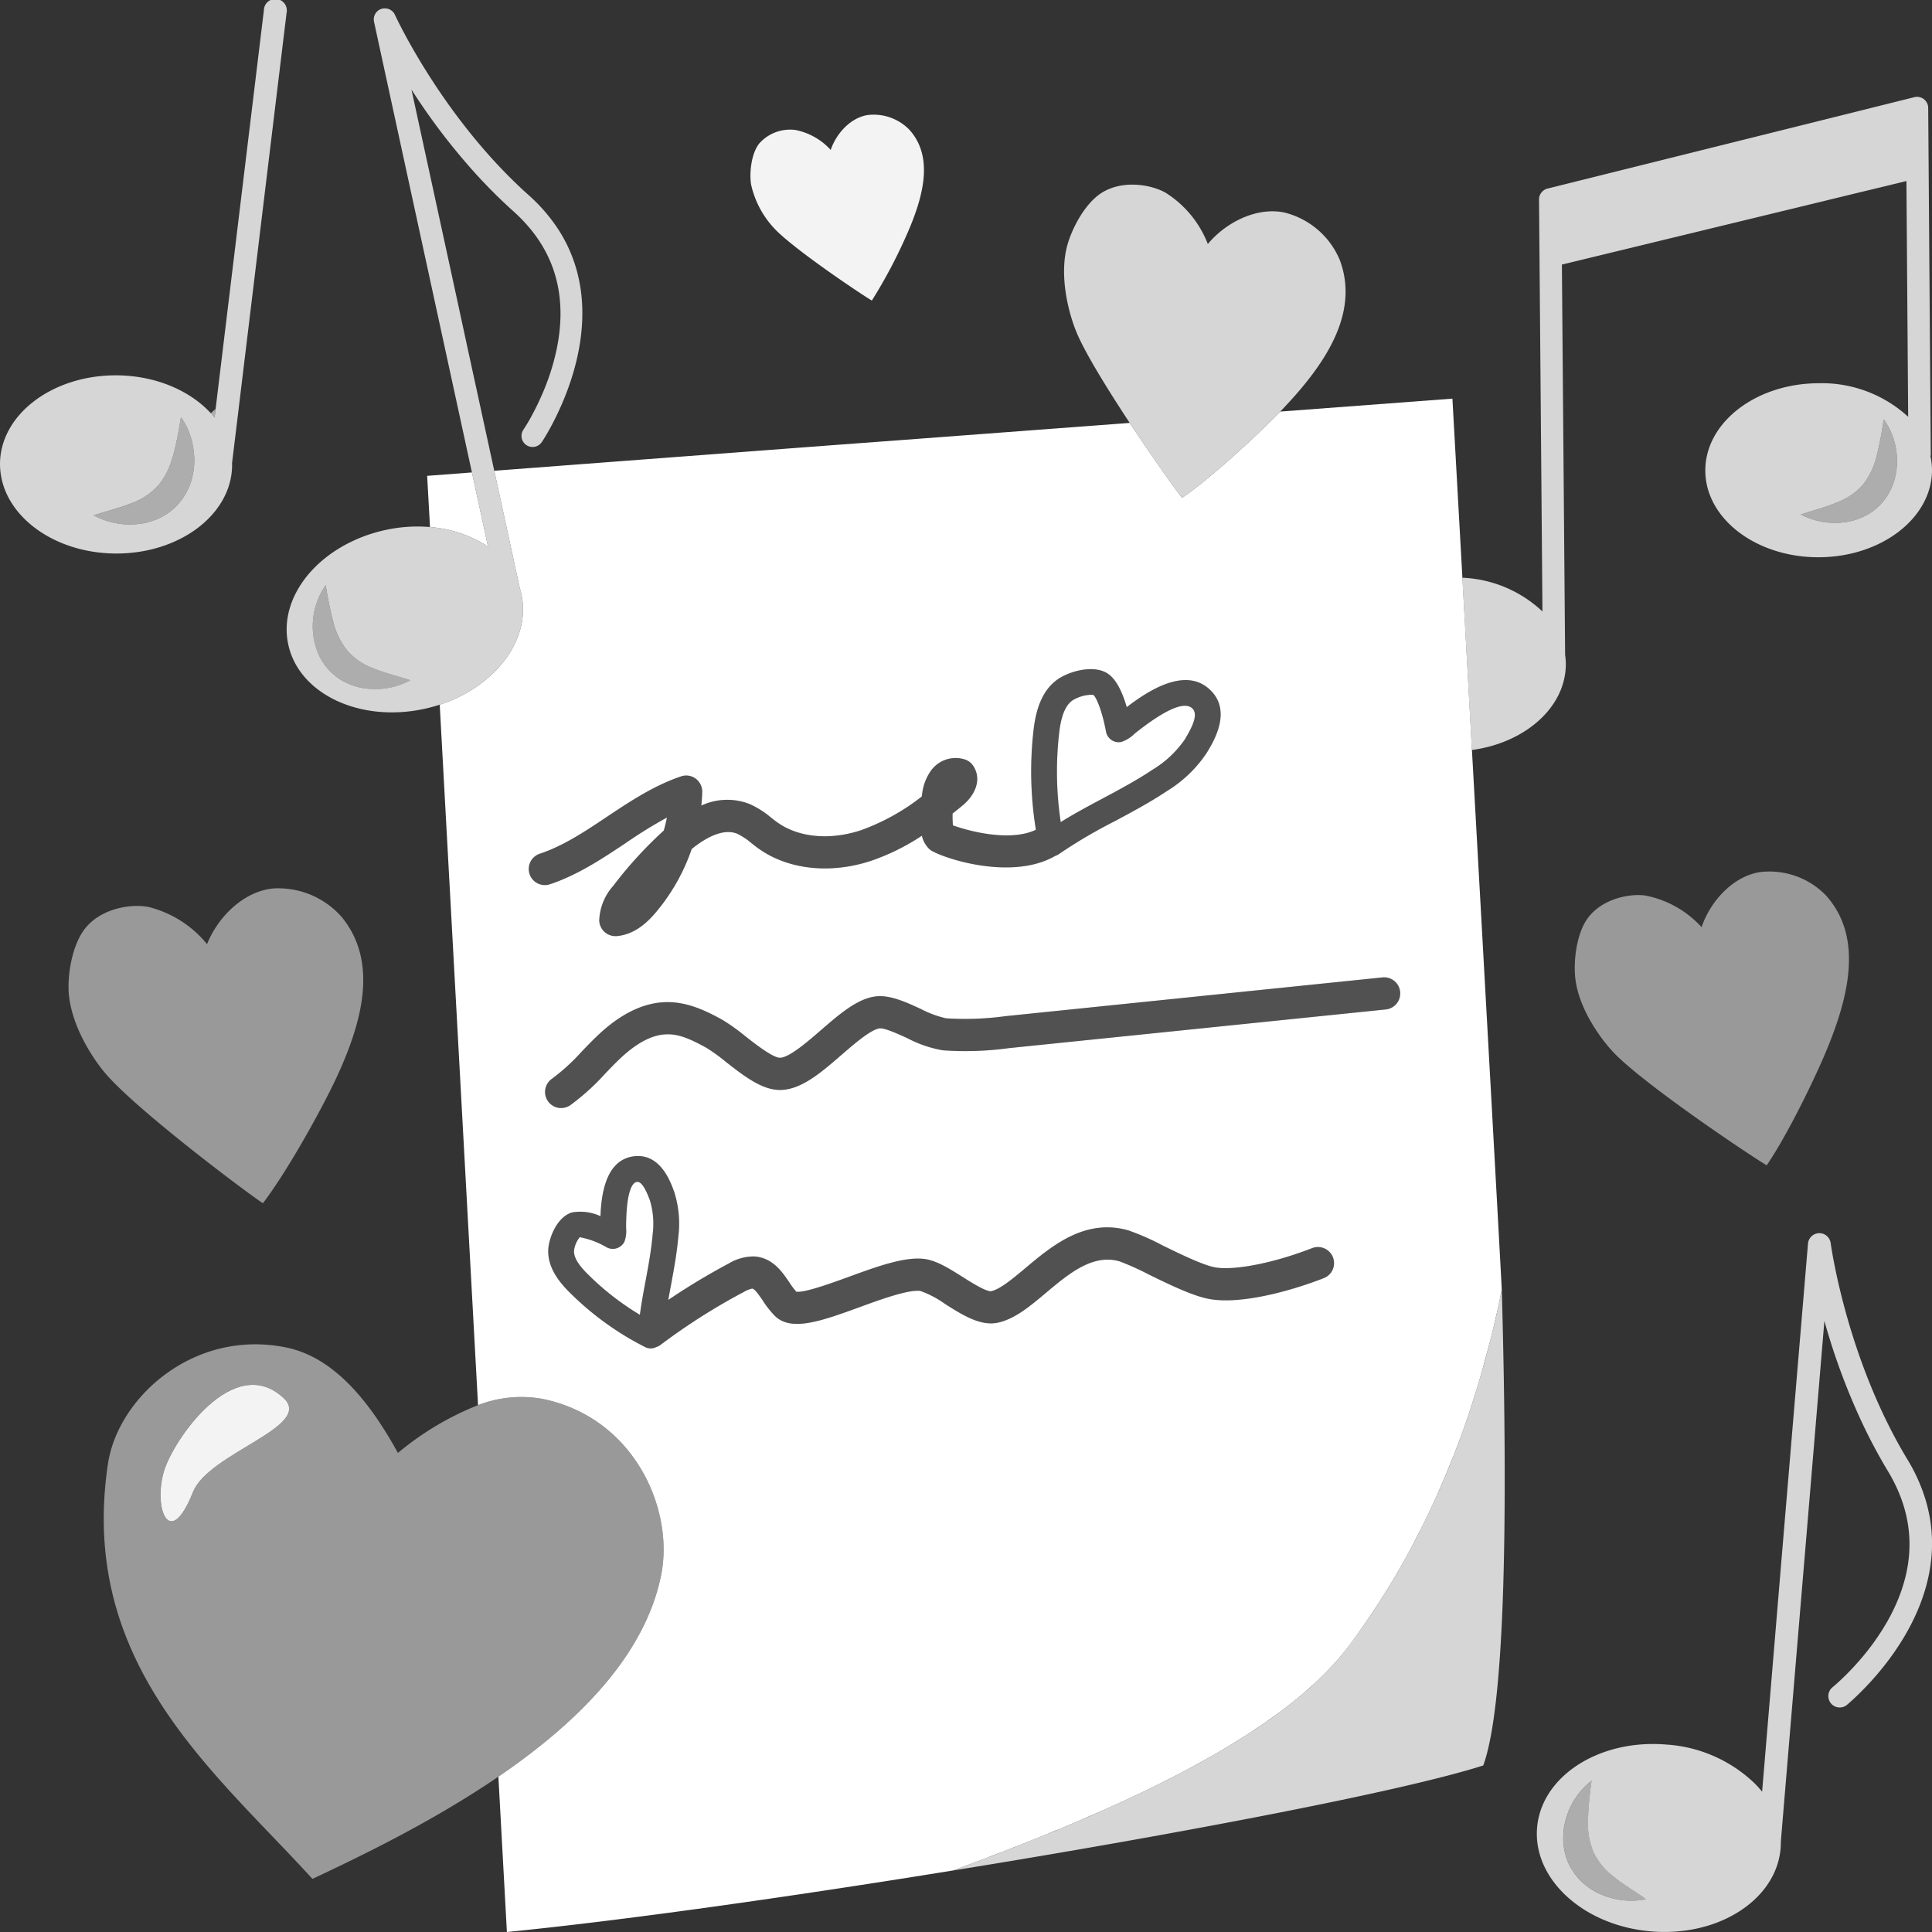 <svg viewBox="0 0 300 300" xmlns="http://www.w3.org/2000/svg"><rect x="0" y="0" width="300" height="300" fill="#333333" stroke="none"/><g fill="#fff"><path d="m 299.76 70.85 a 1.84 1.84 0 0 0 .05 -.25 l -.4 -53.84 a 1.73 1.73 0 0 0 -2.15 -1.67 l -56.96 14.19 a 1.75 1.75 0 0 0 -1.32 1.7 l .53 63.97 a 19.28 19.28 0 0 0 -12.44 -5.24 c .45 8 .95 17.18 1.48 26.75 8.31 -1.11 14.62 -6.69 14.59 -13.38 a 10.55 10.55 0 0 0 -.11 -1.4 l -.5 -60.6 53.5 -12.97 .27 36.61 a 19.82 19.82 0 0 0 -13.97 -5.21 c -9.72 .05 -17.57 6.14 -17.53 13.6 s 7.95 13.47 17.67 13.42 17.57 -6.14 17.53 -13.6 a 10.26 10.26 0 0 0 -.24 -2.08 z m -5.65 3.86 a 9.25 9.25 0 0 1 -1.76 3.24 8.53 8.53 0 0 1 -.65 .69 c -.24 .21 -.47 .42 -.71 .62 a 10.03 10.03 0 0 1 -1.59 .96 9.8 9.8 0 0 1 -3.39 .92 11.39 11.39 0 0 1 -6.38 -1.25 c 2.08 -.69 3.99 -1.17 5.65 -1.89 a 9.99 9.99 0 0 0 3.95 -2.69 11.44 11.44 0 0 0 2.14 -4.38 53.01 53.01 0 0 0 1.13 -5.83 10.99 10.99 0 0 1 2.06 6.16 10.57 10.57 0 0 1 -.45 3.45 z" opacity=".8"/><path d="m 164.38 284.06 a .61 .61 0 0 1 -.12 .05 c .04 -.01 .08 -.03 .13 -.04 .36 -.15 .73 -.31 1.1 -.47 -.37 .16 -.74 .31 -1.11 .46 z m 41.25 -24.12 c -.24 .24 -.48 .48 -.73 .71 .25 -.23 .5 -.46 .74 -.7 l .56 -.6 c -.19 .2 -.38 .39 -.57 .59 z m 3.87 -4.43 c -.56 .74 -1.16 1.48 -1.79 2.21 .64 -.73 1.23 -1.46 1.81 -2.21 .5 -.68 1.02 -1.39 1.54 -2.14 -.53 .74 -1.05 1.45 -1.56 2.14 z"/><path d="m 75.78 84.89 a 15.29 15.29 0 0 0 -1.42 -.86 19.25 19.25 0 0 0 -7.59 -2.19 l -.44 -7.95 6.95 -.53 1.49 6.85 z"/><path d="m 228.56 116.46 c -.53 -9.57 -1.03 -18.75 -1.48 -26.75 -.91 -16.34 -1.55 -27.81 -1.55 -27.81 l -26.74 2.01 c -3.69 3.81 -10.7 10.28 -15.24 13.4 -1.06 -1.34 -4.57 -6.26 -8.13 -11.64 l -35.83 2.69 -6.46 .48 -4.71 .35 -13.62 1.03 -19.07 1.44 -18.98 1.44 2.73 12.56 1.04 4.79 .18 .83 c .1 .34 .2 .67 .27 1.02 1.17 5.46 -1.92 11.06 -7.4 14.61 a 20.7 20.7 0 0 1 -2.4 1.36 22.3 22.3 0 0 1 -2.89 1.15 l 5.95 108.77 a 18.54 18.54 0 0 1 9.95 -.98 c 14.28 2.87 20.54 17.12 18.48 27.36 -2.52 12.53 -12.97 22.92 -25.27 31.31 l 1.32 24.12 c 17.74 -1.75 43.61 -5.4 69.25 -9.55 h .02 c .58 -.21 1.15 -.43 1.73 -.65 1.21 -.44 2.42 -.9 3.63 -1.36 .53 -.21 1.07 -.42 1.61 -.63 .26 -.09 .51 -.18 .77 -.28 l .99 -.39 c .23 -.09 .45 -.18 .68 -.27 .3 -.12 .59 -.23 .89 -.35 q 2.3 -.9 4.56 -1.83 c .42 -.18 .84 -.35 1.25 -.53 a .83 .83 0 0 0 .15 -.04 c .01 0 .01 0 .02 -.01 a .61 .61 0 0 0 .12 -.05 c .37 -.15 .74 -.3 1.11 -.46 s .74 -.32 1.11 -.47 c .74 -.31 1.47 -.63 2.2 -.95 s 1.44 -.62 2.16 -.94 1.44 -.63 2.15 -.96 c .8 -.36 1.59 -.73 2.39 -1.1 q 2.26 -1.05 4.45 -2.15 c 1.58 -.79 3.14 -1.58 4.65 -2.39 s 3 -1.64 4.44 -2.47 c .01 0 .01 0 .01 -.01 1.44 -.84 2.84 -1.69 4.19 -2.55 .47 -.3 .94 -.6 1.4 -.91 .53 -.36 1.05 -.71 1.57 -1.06 .16 -.1 .32 -.22 .48 -.33 s .31 -.23 .47 -.34 l .84 -.6 c .28 -.19 .56 -.4 .83 -.6 .51 -.38 1.01 -.76 1.49 -1.15 a .61 .61 0 0 0 .1 -.07 c .78 -.61 1.53 -1.23 2.25 -1.87 q .38 -.32 .72 -.63 l .58 -.52 c .19 -.17 .37 -.35 .56 -.53 a 3.02 3.02 0 0 0 .37 -.35 c .25 -.23 .49 -.47 .73 -.71 .19 -.2 .38 -.39 .57 -.59 .29 -.3 .58 -.61 .86 -.91 .22 -.24 .44 -.48 .65 -.72 .63 -.73 1.23 -1.47 1.79 -2.21 .51 -.69 1.03 -1.4 1.56 -2.14 s 1.06 -1.53 1.61 -2.34 a 118.63 118.63 0 0 0 6.31 -10.41 c .12 -.24 .25 -.48 .38 -.72 l .38 -.74 c .27 -.53 .55 -1.06 .83 -1.61 s .55 -1.11 .83 -1.68 c .37 -.76 .74 -1.53 1.1 -2.32 .23 -.49 .46 -.99 .68 -1.5 q 1.35 -3.03 2.66 -6.36 c .43 -1.11 .86 -2.25 1.28 -3.41 .21 -.58 .42 -1.17 .62 -1.77 .17 -.47 .33 -.95 .49 -1.44 .35 -1.07 .7 -2.15 1.03 -3.26 .1 -.29 .18 -.57 .27 -.86 .17 -.56 .33 -1.13 .49 -1.69 s .32 -1.14 .47 -1.72 c .35 -1.25 .69 -2.51 1.02 -3.8 .14 -.55 .28 -1.11 .41 -1.68 .22 -.93 .44 -1.88 .66 -2.84 .11 -.48 .21 -.97 .31 -1.46 s .2 -.98 .3 -1.48 c -.02 -.94 -2.49 -45.51 -4.63 -83.82 z m -146.33 19.27 a 2.49 2.49 0 0 1 1.58 -3.16 c 3.68 -1.23 6.97 -3.42 10.45 -5.75 3.56 -2.37 7.24 -4.82 11.48 -6.26 a 2.47 2.47 0 0 1 2.29 .35 2.51 2.51 0 0 1 1.01 2.1 c -.02 .7 -.07 1.39 -.14 2.08 a 9.54 9.54 0 0 1 7.43 -.27 13.8 13.8 0 0 1 3.39 2.13 c .36 .28 .71 .57 1.09 .82 3.28 2.29 8.08 2.72 12.84 1.16 a 33.69 33.69 0 0 0 9.47 -5.24 c .02 -.12 .04 -.23 .06 -.35 a 7.86 7.86 0 0 1 1.44 -3.76 4.73 4.73 0 0 1 5.33 -1.61 2.52 2.52 0 0 1 1.18 .96 c 1.26 1.91 .55 4.37 -1.8 6.26 -.46 .38 -.93 .75 -1.41 1.13 a 16.15 16.15 0 0 0 .05 1.84 c 2.21 .81 8.76 2.64 12.88 .69 a 56.69 56.69 0 0 1 -.38 -15.34 c .29 -2.56 1.01 -6.19 3.89 -8.11 1.89 -1.25 5.61 -2.22 7.7 -.77 1.34 .92 2.27 2.99 2.9 5.17 3.32 -2.54 9.04 -6.28 12.86 -2.76 3.58 3.29 .65 8.08 -.45 9.88 a 19.81 19.81 0 0 1 -6.14 5.9 c -2.61 1.74 -5.39 3.23 -8.08 4.67 a 78.95 78.95 0 0 0 -8.72 5.13 1.95 1.95 0 0 1 -.56 .28 c -7.07 4.1 -18.4 .03 -19.54 -1.03 a 4.13 4.13 0 0 1 -1.18 -2.1 34.42 34.42 0 0 1 -7.95 3.92 c -6.24 2.04 -12.69 1.36 -17.25 -1.81 -.45 -.31 -.88 -.65 -1.31 -.99 a 10.17 10.17 0 0 0 -2.17 -1.43 c -2.28 -.92 -5.11 .79 -7.06 2.37 a 30.62 30.62 0 0 1 -5.41 9.65 c -1.28 1.55 -3.32 3.63 -6.24 3.88 h -.21 a 2.5 2.5 0 0 1 -2.5 -2.44 8.51 8.51 0 0 1 2.17 -5.36 63.81 63.81 0 0 1 7.76 -8.51 .73 .73 0 0 1 .09 -.08 c .19 -.67 .36 -1.34 .49 -2.02 a 73.62 73.62 0 0 0 -6.52 4.04 c -3.61 2.4 -7.34 4.88 -11.65 6.32 a 2.5 2.5 0 0 1 -3.16 -1.58 z m 123.33 62.74 c -5.37 2.09 -12.82 4.06 -17.6 3.27 -2.59 -.42 -6.33 -2.25 -9.63 -3.86 a 41.18 41.18 0 0 0 -4.49 -2.02 c -4.17 -1.19 -7.86 1.9 -11.42 4.89 -2.5 2.1 -4.86 4.08 -7.5 4.64 -2.68 .56 -5.47 -1.2 -8.17 -2.91 a 15.47 15.47 0 0 0 -3.86 -2.03 c -1.89 -.21 -6.07 1.3 -9.42 2.53 -5.92 2.15 -10.59 3.84 -13.13 1.37 a 14.88 14.88 0 0 1 -1.91 -2.42 c -.52 -.76 -1.23 -1.81 -1.63 -1.84 h -.01 a 4.46 4.46 0 0 0 -1.3 .53 96.77 96.77 0 0 0 -12.89 8.19 2.5 2.5 0 0 1 -.74 .38 1.89 1.89 0 0 1 -1.71 -.03 45.96 45.96 0 0 1 -11.74 -8.51 c -1.52 -1.52 -3.51 -3.89 -3.26 -6.83 .17 -1.84 1.44 -4.89 3.66 -5.55 a 7.41 7.41 0 0 1 4.43 .58 c .13 -3.48 .84 -8.63 5.04 -9.28 4.18 -.63 5.8 3.82 6.41 5.5 a 16.28 16.28 0 0 1 .64 6.97 c -.22 2.54 -.68 5.04 -1.13 7.46 -.15 .79 -.29 1.58 -.43 2.35 a 104.91 104.91 0 0 1 9.38 -5.65 7.61 7.61 0 0 1 3.95 -1.1 c 2.86 .17 4.37 2.4 5.47 4.03 a 12.71 12.71 0 0 0 1.08 1.45 c 1.35 .17 5.55 -1.37 8.11 -2.3 4.44 -1.62 8.64 -3.15 11.7 -2.8 1.91 .22 3.88 1.46 5.96 2.77 1.29 .82 3.67 2.33 4.48 2.25 1.4 -.3 3.39 -1.97 5.31 -3.58 4.13 -3.47 9.28 -7.78 16 -5.87 a 39 39 0 0 1 5.32 2.34 c 2.84 1.39 6.37 3.11 8.23 3.42 3.03 .5 9.19 -.74 14.98 -3 a 2.5 2.5 0 0 1 1.82 4.66 z m 9.62 -41.72 l -58.56 6.01 a 49.7 49.7 0 0 1 -10.24 .33 18.89 18.89 0 0 1 -5.55 -1.91 c -1.32 -.6 -3.53 -1.62 -4.29 -1.49 -1.38 .23 -3.84 2.36 -5.82 4.07 -3.21 2.78 -6.24 5.4 -9.46 5.49 -2.89 .08 -5.8 -2.21 -8.62 -4.42 a 27.34 27.34 0 0 0 -2.92 -2.11 c -2.3 -1.27 -4.19 -2.16 -6.12 -2.11 -2.22 .01 -4.67 1.27 -7.29 3.74 -.77 .73 -1.52 1.51 -2.3 2.32 a 36.13 36.13 0 0 1 -5.46 4.95 2.58 2.58 0 0 1 -1.42 .44 2.5 2.5 0 0 1 -1.41 -4.56 31.58 31.58 0 0 0 4.68 -4.29 c .8 -.83 1.62 -1.68 2.48 -2.49 3.57 -3.37 7.17 -5.09 10.7 -5.11 3.19 -.02 5.98 1.31 8.56 2.73 a 30.86 30.86 0 0 1 3.58 2.55 c 1.5 1.18 4.29 3.36 5.39 3.36 h .02 c 1.43 -.04 4.26 -2.48 6.32 -4.27 2.82 -2.44 5.49 -4.75 8.25 -5.22 2.26 -.39 4.79 .76 7.22 1.88 a 16.58 16.58 0 0 0 3.97 1.48 46.06 46.06 0 0 0 9.22 -.33 l 58.56 -6.02 a 2.5 2.5 0 0 1 .51 4.98 z"/><path d="m 230.32 274.14 c -6.33 2.02 -18.15 4.68 -32.77 7.54 s -32.04 5.94 -49.57 8.77 c .58 -.21 1.15 -.43 1.73 -.65 1.21 -.44 2.42 -.9 3.63 -1.36 .54 -.2 1.08 -.41 1.62 -.62 .25 -.1 .51 -.19 .76 -.29 l .99 -.39 c .23 -.09 .45 -.17 .68 -.26 .3 -.12 .6 -.24 .89 -.36 q 2.3 -.9 4.56 -1.83 c .43 -.17 .85 -.34 1.27 -.51 .04 -.02 .09 -.04 .13 -.06 .01 0 .01 0 .02 -.01 a .61 .61 0 0 0 .12 -.05 c .37 -.15 .74 -.3 1.11 -.46 s .74 -.32 1.11 -.47 c .74 -.31 1.47 -.63 2.2 -.94 s 1.44 -.63 2.16 -.95 1.44 -.63 2.15 -.96 c .8 -.36 1.59 -.73 2.39 -1.1 q 2.27 -1.05 4.45 -2.15 c 1.58 -.78 3.13 -1.58 4.65 -2.39 s 3 -1.63 4.44 -2.47 c .01 0 .01 0 .01 -.01 1.44 -.84 2.84 -1.68 4.19 -2.55 .47 -.3 .94 -.6 1.4 -.91 .53 -.34 1.05 -.7 1.57 -1.06 .16 -.1 .32 -.22 .48 -.33 l .48 -.33 c .28 -.2 .56 -.4 .83 -.61 .28 -.19 .56 -.4 .83 -.6 .51 -.38 1.01 -.76 1.49 -1.15 a .61 .61 0 0 0 .1 -.07 c .78 -.61 1.53 -1.23 2.25 -1.87 .25 -.19 .49 -.41 .73 -.62 .2 -.18 .38 -.35 .57 -.53 s .37 -.35 .56 -.53 a 3.02 3.02 0 0 0 .37 -.35 c .25 -.23 .49 -.47 .73 -.71 .19 -.2 .38 -.39 .57 -.59 .29 -.3 .58 -.61 .86 -.91 .22 -.24 .44 -.48 .65 -.72 .63 -.73 1.23 -1.47 1.79 -2.21 .51 -.69 1.03 -1.4 1.56 -2.14 s 1.06 -1.53 1.61 -2.34 a 118.63 118.63 0 0 0 6.31 -10.41 c .12 -.24 .25 -.48 .38 -.72 s .25 -.48 .38 -.72 c .28 -.54 .56 -1.08 .83 -1.63 s .55 -1.11 .83 -1.68 c .37 -.76 .74 -1.53 1.1 -2.32 .23 -.49 .46 -.99 .68 -1.5 .91 -2.02 1.8 -4.13 2.66 -6.36 .44 -1.11 .86 -2.25 1.28 -3.41 .21 -.58 .42 -1.17 .62 -1.77 .17 -.47 .33 -.95 .49 -1.44 l .01 -.01 c .35 -1.06 .69 -2.14 1.02 -3.25 .1 -.29 .18 -.57 .27 -.86 .17 -.56 .33 -1.13 .49 -1.69 .17 -.58 .33 -1.15 .49 -1.73 .34 -1.24 .68 -2.5 1 -3.79 .14 -.55 .28 -1.11 .41 -1.68 .23 -.94 .45 -1.88 .66 -2.84 .11 -.48 .21 -.97 .31 -1.46 s .21 -.98 .31 -1.47 c .95 34.44 .58 64.32 -2.88 73.85 z" opacity=".8"/><path d="m 42.28 137.97 c -4.59 .53 -8.49 4.51 -10.13 8.64 a 17.02 17.02 0 0 0 -9.02 -5.76 c -2.43 -.52 -7.09 .01 -9.75 3.12 -2.19 2.56 -2.99 7.55 -2.67 10.63 .52 4.83 3.59 9.63 5.6 12.01 4.73 5.6 21.6 18.29 24.51 20.23 3.65 -4.75 8.8 -14.01 11.09 -18.8 4.4 -9.21 6.86 -18.59 1.2 -25.59 a 13.11 13.11 0 0 0 -10.83 -4.48 z" opacity=".5"/><path d="m 135.38 46.67 a 78.48 78.48 0 0 0 5.93 -11.42 c 2.3 -5.56 3.45 -11.16 -.1 -15.1 a 7.73 7.73 0 0 0 -6.53 -2.28 c -2.69 .46 -4.85 2.93 -5.69 5.41 a 10.03 10.03 0 0 0 -5.49 -3.1 6.42 6.42 0 0 0 -5.64 2.14 c -1.21 1.58 -1.52 4.54 -1.23 6.34 a 14.58 14.58 0 0 0 3.68 6.89 c 2.96 3.13 13.29 10.07 15.07 11.12 z" opacity=".94"/><path d="m 274.33 180.95 c 3.16 -4.6 7.49 -13.47 9.37 -18.05 3.63 -8.78 5.44 -17.63 -.17 -23.86 a 12.21 12.21 0 0 0 -10.32 -3.61 c -4.24 .72 -7.67 4.62 -8.99 8.54 a 15.85 15.85 0 0 0 -8.68 -4.9 c -2.28 -.36 -6.59 .37 -8.91 3.39 -1.91 2.49 -2.4 7.18 -1.94 10.02 .72 4.46 3.82 8.77 5.81 10.89 4.7 4.96 21.03 15.91 23.83 17.58 z" opacity=".5"/><path d="m 256.33 299.9 a 24.29 24.29 0 0 0 5.76 -.18 22.42 22.42 0 0 0 2.77 -.6 c 6.43 -1.84 11.14 -6.39 11.63 -12.09 .03 -.36 .04 -.72 .04 -1.08 l .07 -.87 .42 -5.01 2.81 -33.62 .57 -6.77 2.89 -34.57 a 101.25 101.25 0 0 0 6.1 16.33 c 1.12 2.34 2.38 4.7 3.79 7.04 a 24.86 24.86 0 0 1 1.71 3.38 c 2.65 6.4 2.04 13.09 -1.84 19.94 a 37.76 37.76 0 0 1 -4.38 6.11 c -.7 .8 -1.36 1.5 -1.95 2.09 -1.31 1.31 -2.22 2.04 -2.24 2.06 a 1.77 1.77 0 0 0 2.19 2.77 c .04 -.03 .9 -.73 2.15 -1.97 .57 -.57 1.23 -1.25 1.94 -2.04 4.13 -4.61 9.81 -12.83 9.2 -22.6 a 23.47 23.47 0 0 0 -.98 -5.4 27.1 27.1 0 0 0 -2.78 -6.17 c -9.53 -15.75 -11.91 -33.48 -11.94 -33.66 a 1.77 1.77 0 0 0 -3.51 .08 l -.08 .92 -3.06 36.51 -.65 7.73 -2.93 35.09 -.41 4.9 a 16.03 16.03 0 0 0 -1.13 -1.27 21.79 21.79 0 0 0 -13.66 -6.05 24.94 24.94 0 0 0 -2.49 -.09 24.05 24.05 0 0 0 -2.88 .21 c -8 1.09 -14.21 6.16 -14.78 12.75 -.69 8.01 7.21 15.24 17.65 16.13 z m -9.18 -23.42 a 54.99 54.99 0 0 0 -.57 6.11 11.67 11.67 0 0 0 .84 4.97 10.32 10.32 0 0 0 3.14 3.83 c 1.43 1.2 3.19 2.23 5.05 3.52 a 11.77 11.77 0 0 1 -6.69 -.62 10.07 10.07 0 0 1 -3.1 -1.9 10.67 10.67 0 0 1 -1.3 -1.42 c -.18 -.27 -.35 -.55 -.53 -.82 s -.3 -.58 -.45 -.87 a 9.63 9.63 0 0 1 -.8 -3.73 10.92 10.92 0 0 1 .56 -3.55 11.34 11.34 0 0 1 3.85 -5.51 z" opacity=".8"/><path d="m 243.55 289.28 c .14 .29 .28 .59 .45 .87 s .35 .55 .53 .82 a 10.67 10.67 0 0 0 1.3 1.42 10.07 10.07 0 0 0 3.1 1.9 11.77 11.77 0 0 0 6.69 .62 c -1.86 -1.28 -3.62 -2.32 -5.05 -3.52 a 10.32 10.32 0 0 1 -3.14 -3.83 11.67 11.67 0 0 1 -.84 -4.97 54.99 54.99 0 0 1 .57 -6.11 11.34 11.34 0 0 0 -3.85 5.52 10.92 10.92 0 0 0 -.56 3.55 9.63 9.63 0 0 0 .8 3.73 z" opacity=".6"/><path d="m 183.96 114.84 a 16.2 16.2 0 0 1 -4.95 4.65 c -2.45 1.64 -5.14 3.08 -7.74 4.47 -2.18 1.16 -4.41 2.35 -6.56 3.69 a 52.72 52.72 0 0 1 -.26 -13.69 c .2 -1.77 .63 -4.24 2.13 -5.23 a 5.96 5.96 0 0 1 2.86 -.85 1.35 1.35 0 0 1 .34 .03 c .52 .42 1.41 2.72 1.96 5.7 a 2.02 2.02 0 0 0 .87 1.31 1.99 1.99 0 0 0 1.54 .28 5.34 5.34 0 0 0 2.06 -1.3 c 4.69 -3.73 7.69 -5.04 8.9 -3.92 h .01 c .81 .75 .46 2.2 -1.16 4.86 z"/><path d="m 101.34 191.7 c -.2 2.34 -.62 4.64 -1.07 7.07 -.33 1.76 -.67 3.56 -.91 5.39 a 41.79 41.79 0 0 1 -8.12 -6.34 c -.96 -.95 -2.21 -2.37 -2.1 -3.65 a 4.03 4.03 0 0 1 .89 -2.06 12.91 12.91 0 0 1 4.18 1.58 2.02 2.02 0 0 0 2.75 -.88 4.75 4.75 0 0 0 .26 -2.12 c .01 -6.01 1.05 -7.07 1.67 -7.16 .64 -.09 1.29 .85 2.04 2.9 a 12.64 12.64 0 0 1 .41 5.27 z"/><path d="m 33.47 63.5 c -.25 .23 -.49 .45 -.74 .67 .2 .22 .4 .44 .58 .67 z" opacity=".6"/><path d="m 88.92 40.04 a 22.77 22.77 0 0 0 -2.46 -4.77 26.7 26.7 0 0 0 -4.36 -4.96 c -13.41 -11.98 -20.7 -27.84 -20.77 -28 a 1.71 1.71 0 0 0 -1.7 -1 1.86 1.86 0 0 0 -.41 .07 1.72 1.72 0 0 0 -1.14 2 l .19 .88 7.59 34.95 1.61 7.41 5.81 26.74 1.49 6.85 1.01 4.68 a 15.29 15.29 0 0 0 -1.42 -.86 19.25 19.25 0 0 0 -7.59 -2.19 23.12 23.12 0 0 0 -6.88 .45 c -.81 .17 -1.59 .39 -2.36 .63 a 23.39 23.39 0 0 0 -2.62 1.03 c -7.16 3.3 -11.51 9.8 -10.15 16.12 1.64 7.67 11.09 12.16 21.09 10.01 a 23.47 23.47 0 0 0 2.43 -.66 22.3 22.3 0 0 0 2.89 -1.15 20.7 20.7 0 0 0 2.4 -1.36 c 5.48 -3.55 8.57 -9.15 7.4 -14.61 -.07 -.35 -.17 -.68 -.27 -1.02 l -.18 -.83 -1.04 -4.79 -2.73 -12.56 -4.27 -19.62 -1.4 -6.49 -7.19 -33.09 a 98.44 98.44 0 0 0 10.36 13.5 c 1.72 1.86 3.56 3.7 5.55 5.48 a 24.64 24.64 0 0 1 2.56 2.67 c 4.3 5.21 5.65 11.63 3.98 19.13 a 36.06 36.06 0 0 1 -2.34 6.96 c -.42 .95 -.84 1.79 -1.22 2.51 a 27.26 27.26 0 0 1 -1.5 2.56 1.72 1.72 0 1 0 2.84 1.95 c .03 -.04 .63 -.93 1.45 -2.45 .37 -.69 .79 -1.51 1.22 -2.45 2.54 -5.48 5.49 -14.78 2.13 -23.72 z m -31.6 66.92 a 9.58 9.58 0 0 1 -3.44 -.89 9.07 9.07 0 0 1 -1.61 -.95 c -.25 -.2 -.49 -.41 -.73 -.61 -.23 -.22 -.45 -.46 -.66 -.69 a 9.23 9.23 0 0 1 -1.81 -3.25 10.79 10.79 0 0 1 -.5 -3.48 11.12 11.12 0 0 1 2.01 -6.24 54.63 54.63 0 0 0 1.21 5.87 11.38 11.38 0 0 0 2.21 4.39 9.95 9.95 0 0 0 4.02 2.68 c 1.68 .71 3.62 1.17 5.71 1.84 a 11.44 11.44 0 0 1 -6.41 1.33 z" opacity=".8"/><path d="m 50.88 103.82 c .22 .23 .43 .47 .67 .69 s .48 .42 .73 .62 a 10.48 10.48 0 0 0 1.61 .95 9.84 9.84 0 0 0 3.44 .89 11.48 11.48 0 0 0 6.42 -1.34 c -2.1 -.67 -4.04 -1.13 -5.72 -1.84 a 10.06 10.06 0 0 1 -4.03 -2.68 11.39 11.39 0 0 1 -2.21 -4.39 53.86 53.86 0 0 1 -1.21 -5.87 11.07 11.07 0 0 0 -2.01 6.24 10.68 10.68 0 0 0 .49 3.48 9.42 9.42 0 0 0 1.82 3.25 z" opacity=".6"/><path d="m .95 76.5 c 2.4 5.45 9.08 9.4 16.99 9.45 9.95 .06 18.06 -6.08 18.1 -13.72 0 -.1 -.01 -.2 -.01 -.3 l .96 -7.9 .56 -4.64 6.95 -57.4 a 1.78 1.78 0 1 0 -3.52 -.43 l -7.5 61.94 -.16 1.34 c -.18 -.23 -.38 -.45 -.58 -.67 -3.25 -3.53 -8.58 -5.85 -14.63 -5.89 -9.96 -.05 -18.06 6.09 -18.11 13.73 a 10.81 10.81 0 0 0 .1 1.48 11.13 11.13 0 0 0 .85 3.01 z m 19.48 1.63 a 10.38 10.38 0 0 0 4.14 -2.76 10.55 10.55 0 0 0 1.87 -3.3 c .15 -.39 .28 -.8 .41 -1.23 .25 -.85 .45 -1.74 .64 -2.67 .22 -1.07 .41 -2.19 .61 -3.38 a 10.3 10.3 0 0 1 1.19 2.15 11.75 11.75 0 0 1 .76 2.89 13.59 13.59 0 0 1 .12 1.39 11.01 11.01 0 0 1 -.51 3.58 9.7 9.7 0 0 1 -1.87 3.35 c -.23 .24 -.44 .49 -.69 .71 s -.49 .43 -.75 .64 a 10.82 10.82 0 0 1 -1.66 .98 10.15 10.15 0 0 1 -3.54 .92 11.82 11.82 0 0 1 -6.61 -1.38 c 2.16 -.69 4.15 -1.17 5.88 -1.89 z" opacity=".8"/><path d="m 21.15 81.4 a 10.15 10.15 0 0 0 3.54 -.92 10.82 10.82 0 0 0 1.66 -.98 c .25 -.21 .5 -.42 .75 -.64 s .46 -.47 .69 -.71 a 9.7 9.7 0 0 0 1.87 -3.35 11.01 11.01 0 0 0 .51 -3.58 13.59 13.59 0 0 0 -.12 -1.39 11.75 11.75 0 0 0 -.76 -2.89 10.3 10.3 0 0 0 -1.19 -2.15 c -.2 1.19 -.4 2.31 -.61 3.38 -.19 .93 -.39 1.82 -.64 2.67 -.12 .43 -.26 .83 -.41 1.23 a 10.55 10.55 0 0 1 -1.87 3.3 10.38 10.38 0 0 1 -4.14 2.76 c -1.73 .73 -3.73 1.21 -5.89 1.89 a 11.82 11.82 0 0 0 6.61 1.38 z" opacity=".6"/><path d="m 199.3 63.38 c -.16 .17 -.33 .34 -.51 .53 -3.69 3.81 -10.7 10.28 -15.24 13.4 -1.06 -1.34 -4.57 -6.26 -8.13 -11.64 -3.46 -5.26 -6.99 -10.95 -8.3 -14.18 -1.14 -2.77 -2.53 -8.08 -1.57 -12.66 .61 -2.91 2.83 -7.25 5.6 -8.94 3.36 -2.05 7.79 -1.15 9.85 .04 a 16.4 16.4 0 0 1 6.55 7.96 c 2.73 -3.29 7.49 -5.78 11.85 -4.9 a 12.61 12.61 0 0 1 8.61 7.31 c 3.09 8.1 -1.95 15.96 -8.71 23.08 z" opacity=".8"/><path d="m 84.18 217.21 a 18.54 18.54 0 0 0 -9.95 .98 45.63 45.63 0 0 0 -12.44 7.42 c -3.9 -7.06 -9.44 -14.79 -17.42 -16.39 -14.28 -2.87 -26.07 7.77 -27.61 18.1 -4.64 31.07 16.6 47.77 31.75 64.43 8.87 -4.14 19.42 -9.41 28.88 -15.87 12.3 -8.39 22.75 -18.78 25.27 -31.31 2.06 -10.24 -4.2 -24.49 -18.48 -27.36 z m -54.22 14.48 c -3.66 9.24 -6.19 2.39 -4.5 -3.26 1.44 -4.8 10.81 -18.54 18.57 -11.34 4.77 4.43 -11.65 8.47 -14.07 14.6 z" opacity=".5"/><path d="m 29.96 231.69 c -3.66 9.24 -6.19 2.39 -4.49 -3.27 1.44 -4.8 10.81 -18.53 18.56 -11.33 4.77 4.43 -11.64 8.47 -14.07 14.6 z" opacity=".94"/><path d="m 187.82 107.04 c -3.82 -3.52 -9.54 .22 -12.86 2.76 -.63 -2.18 -1.56 -4.25 -2.9 -5.17 -2.09 -1.45 -5.81 -.48 -7.7 .77 -2.88 1.92 -3.6 5.55 -3.89 8.11 a 56.69 56.69 0 0 0 .38 15.34 c -4.12 1.95 -10.67 .12 -12.88 -.69 a 16.15 16.15 0 0 1 -.05 -1.84 c .48 -.38 .95 -.75 1.41 -1.13 2.35 -1.89 3.06 -4.35 1.8 -6.26 a 2.52 2.52 0 0 0 -1.18 -.96 4.73 4.73 0 0 0 -5.33 1.61 7.86 7.86 0 0 0 -1.44 3.76 c -.02 .12 -.04 .23 -.06 .35 a 33.69 33.69 0 0 1 -9.47 5.24 c -4.76 1.56 -9.56 1.13 -12.84 -1.16 -.38 -.25 -.73 -.54 -1.09 -.82 a 13.8 13.8 0 0 0 -3.39 -2.13 9.54 9.54 0 0 0 -7.43 .27 c .07 -.69 .12 -1.38 .14 -2.08 a 2.51 2.51 0 0 0 -1.01 -2.1 2.47 2.47 0 0 0 -2.29 -.35 c -4.24 1.44 -7.92 3.89 -11.48 6.26 -3.48 2.33 -6.77 4.52 -10.45 5.75 a 2.5 2.5 0 1 0 1.58 4.74 c 4.31 -1.44 8.04 -3.92 11.65 -6.32 a 73.62 73.62 0 0 1 6.52 -4.04 c -.13 .68 -.3 1.35 -.49 2.02 a .73 .73 0 0 0 -.09 .08 63.81 63.81 0 0 0 -7.76 8.51 8.51 8.51 0 0 0 -2.17 5.36 2.5 2.5 0 0 0 2.5 2.44 h .21 c 2.92 -.25 4.96 -2.33 6.24 -3.88 a 30.62 30.62 0 0 0 5.41 -9.65 c 1.95 -1.58 4.78 -3.29 7.06 -2.37 a 10.17 10.17 0 0 1 2.17 1.43 c .43 .34 .86 .68 1.31 .99 4.56 3.17 11.01 3.85 17.25 1.81 a 34.42 34.42 0 0 0 7.95 -3.92 4.13 4.13 0 0 0 1.18 2.1 c 1.14 1.06 12.47 5.13 19.54 1.03 a 1.95 1.95 0 0 0 .56 -.28 78.95 78.95 0 0 1 8.72 -5.13 c 2.69 -1.44 5.47 -2.93 8.08 -4.67 a 19.81 19.81 0 0 0 6.14 -5.9 c 1.1 -1.8 4.03 -6.59 .45 -9.88 z m -3.86 7.8 a 16.2 16.2 0 0 1 -4.95 4.65 c -2.45 1.64 -5.14 3.08 -7.74 4.47 -2.18 1.16 -4.41 2.35 -6.56 3.69 a 52.72 52.72 0 0 1 -.26 -13.69 c .2 -1.77 .63 -4.24 2.13 -5.23 a 5.96 5.96 0 0 1 2.86 -.85 1.35 1.35 0 0 1 .34 .03 c .52 .42 1.41 2.72 1.96 5.7 a 2.02 2.02 0 0 0 .87 1.31 1.99 1.99 0 0 0 1.54 .28 5.34 5.34 0 0 0 2.06 -1.3 c 4.69 -3.73 7.69 -5.04 8.9 -3.92 h .01 c .81 .75 .46 2.2 -1.16 4.86 z" opacity=".15"/><path d="m 206.98 195.23 a 2.5 2.5 0 0 0 -3.24 -1.42 c -5.79 2.26 -11.95 3.5 -14.98 3 -1.86 -.31 -5.39 -2.03 -8.23 -3.42 a 39 39 0 0 0 -5.32 -2.34 c -6.72 -1.91 -11.87 2.4 -16 5.87 -1.92 1.61 -3.91 3.28 -5.31 3.58 -.81 .08 -3.19 -1.43 -4.48 -2.25 -2.08 -1.31 -4.05 -2.55 -5.96 -2.77 -3.06 -.35 -7.26 1.18 -11.7 2.8 -2.56 .93 -6.76 2.47 -8.11 2.3 a 12.71 12.71 0 0 1 -1.08 -1.45 c -1.1 -1.63 -2.61 -3.86 -5.47 -4.03 a 7.61 7.61 0 0 0 -3.95 1.1 104.91 104.91 0 0 0 -9.38 5.65 c .14 -.77 .28 -1.56 .43 -2.35 .45 -2.42 .91 -4.92 1.13 -7.46 a 16.28 16.28 0 0 0 -.64 -6.97 c -.61 -1.68 -2.23 -6.13 -6.41 -5.5 -4.2 .65 -4.91 5.8 -5.04 9.28 a 7.41 7.41 0 0 0 -4.43 -.58 c -2.22 .66 -3.49 3.71 -3.66 5.55 -.25 2.94 1.74 5.31 3.26 6.83 a 45.96 45.96 0 0 0 11.74 8.51 1.89 1.89 0 0 0 1.71 .03 2.5 2.5 0 0 0 .74 -.38 96.77 96.77 0 0 1 12.89 -8.19 4.46 4.46 0 0 1 1.3 -.53 h .01 c .4 .03 1.11 1.08 1.63 1.84 a 14.88 14.88 0 0 0 1.91 2.42 c 2.54 2.47 7.21 .78 13.13 -1.37 3.35 -1.23 7.53 -2.74 9.42 -2.53 a 15.47 15.47 0 0 1 3.86 2.03 c 2.7 1.71 5.49 3.47 8.17 2.91 2.64 -.56 5 -2.54 7.5 -4.64 3.56 -2.99 7.25 -6.08 11.42 -4.89 a 41.18 41.18 0 0 1 4.49 2.02 c 3.3 1.61 7.04 3.44 9.63 3.86 4.78 .79 12.23 -1.18 17.6 -3.27 a 2.5 2.5 0 0 0 1.42 -3.24 z m -105.64 -3.53 c -.2 2.34 -.62 4.64 -1.07 7.07 -.33 1.76 -.67 3.56 -.91 5.39 a 41.79 41.79 0 0 1 -8.12 -6.34 c -.96 -.95 -2.21 -2.37 -2.1 -3.65 a 4.03 4.03 0 0 1 .89 -2.06 12.91 12.91 0 0 1 4.18 1.58 2.02 2.02 0 0 0 2.75 -.88 4.75 4.75 0 0 0 .26 -2.12 c .01 -6.01 1.05 -7.07 1.67 -7.16 .64 -.09 1.29 .85 2.04 2.9 a 12.64 12.64 0 0 1 .41 5.27 z" opacity=".15"/><path d="m 294.56 71.26 a 10.57 10.57 0 0 1 -.45 3.45 9.25 9.25 0 0 1 -1.76 3.24 8.53 8.53 0 0 1 -.65 .69 c -.24 .21 -.47 .42 -.71 .62 a 10.03 10.03 0 0 1 -1.59 .96 9.8 9.8 0 0 1 -3.39 .92 11.39 11.39 0 0 1 -6.38 -1.25 c 2.08 -.69 3.99 -1.17 5.65 -1.89 a 9.99 9.99 0 0 0 3.95 -2.69 11.44 11.44 0 0 0 2.14 -4.38 53.01 53.01 0 0 0 1.13 -5.83 10.99 10.99 0 0 1 2.06 6.16 z" opacity=".6"/><path d="m 215.18 156.75 l -58.56 6.01 a 49.7 49.7 0 0 1 -10.24 .33 18.89 18.89 0 0 1 -5.55 -1.91 c -1.32 -.6 -3.53 -1.62 -4.29 -1.49 -1.38 .23 -3.84 2.36 -5.82 4.07 -3.21 2.78 -6.24 5.4 -9.46 5.49 -2.89 .08 -5.8 -2.21 -8.62 -4.42 a 27.34 27.34 0 0 0 -2.92 -2.11 c -2.3 -1.27 -4.19 -2.16 -6.12 -2.11 -2.22 .01 -4.67 1.27 -7.29 3.74 -.77 .73 -1.52 1.51 -2.3 2.32 a 36.13 36.13 0 0 1 -5.46 4.95 2.58 2.58 0 0 1 -1.42 .44 2.5 2.5 0 0 1 -1.41 -4.56 31.58 31.58 0 0 0 4.68 -4.29 c .8 -.83 1.62 -1.68 2.48 -2.49 3.57 -3.37 7.17 -5.09 10.7 -5.11 3.19 -.02 5.98 1.31 8.56 2.73 a 30.86 30.86 0 0 1 3.58 2.55 c 1.5 1.18 4.29 3.36 5.39 3.36 h .02 c 1.43 -.04 4.26 -2.48 6.32 -4.27 2.82 -2.44 5.49 -4.75 8.25 -5.22 2.26 -.39 4.79 .76 7.22 1.88 a 16.58 16.58 0 0 0 3.97 1.48 46.06 46.06 0 0 0 9.22 -.33 l 58.56 -6.02 a 2.5 2.5 0 0 1 .51 4.98 z" opacity=".15"/></g></svg>